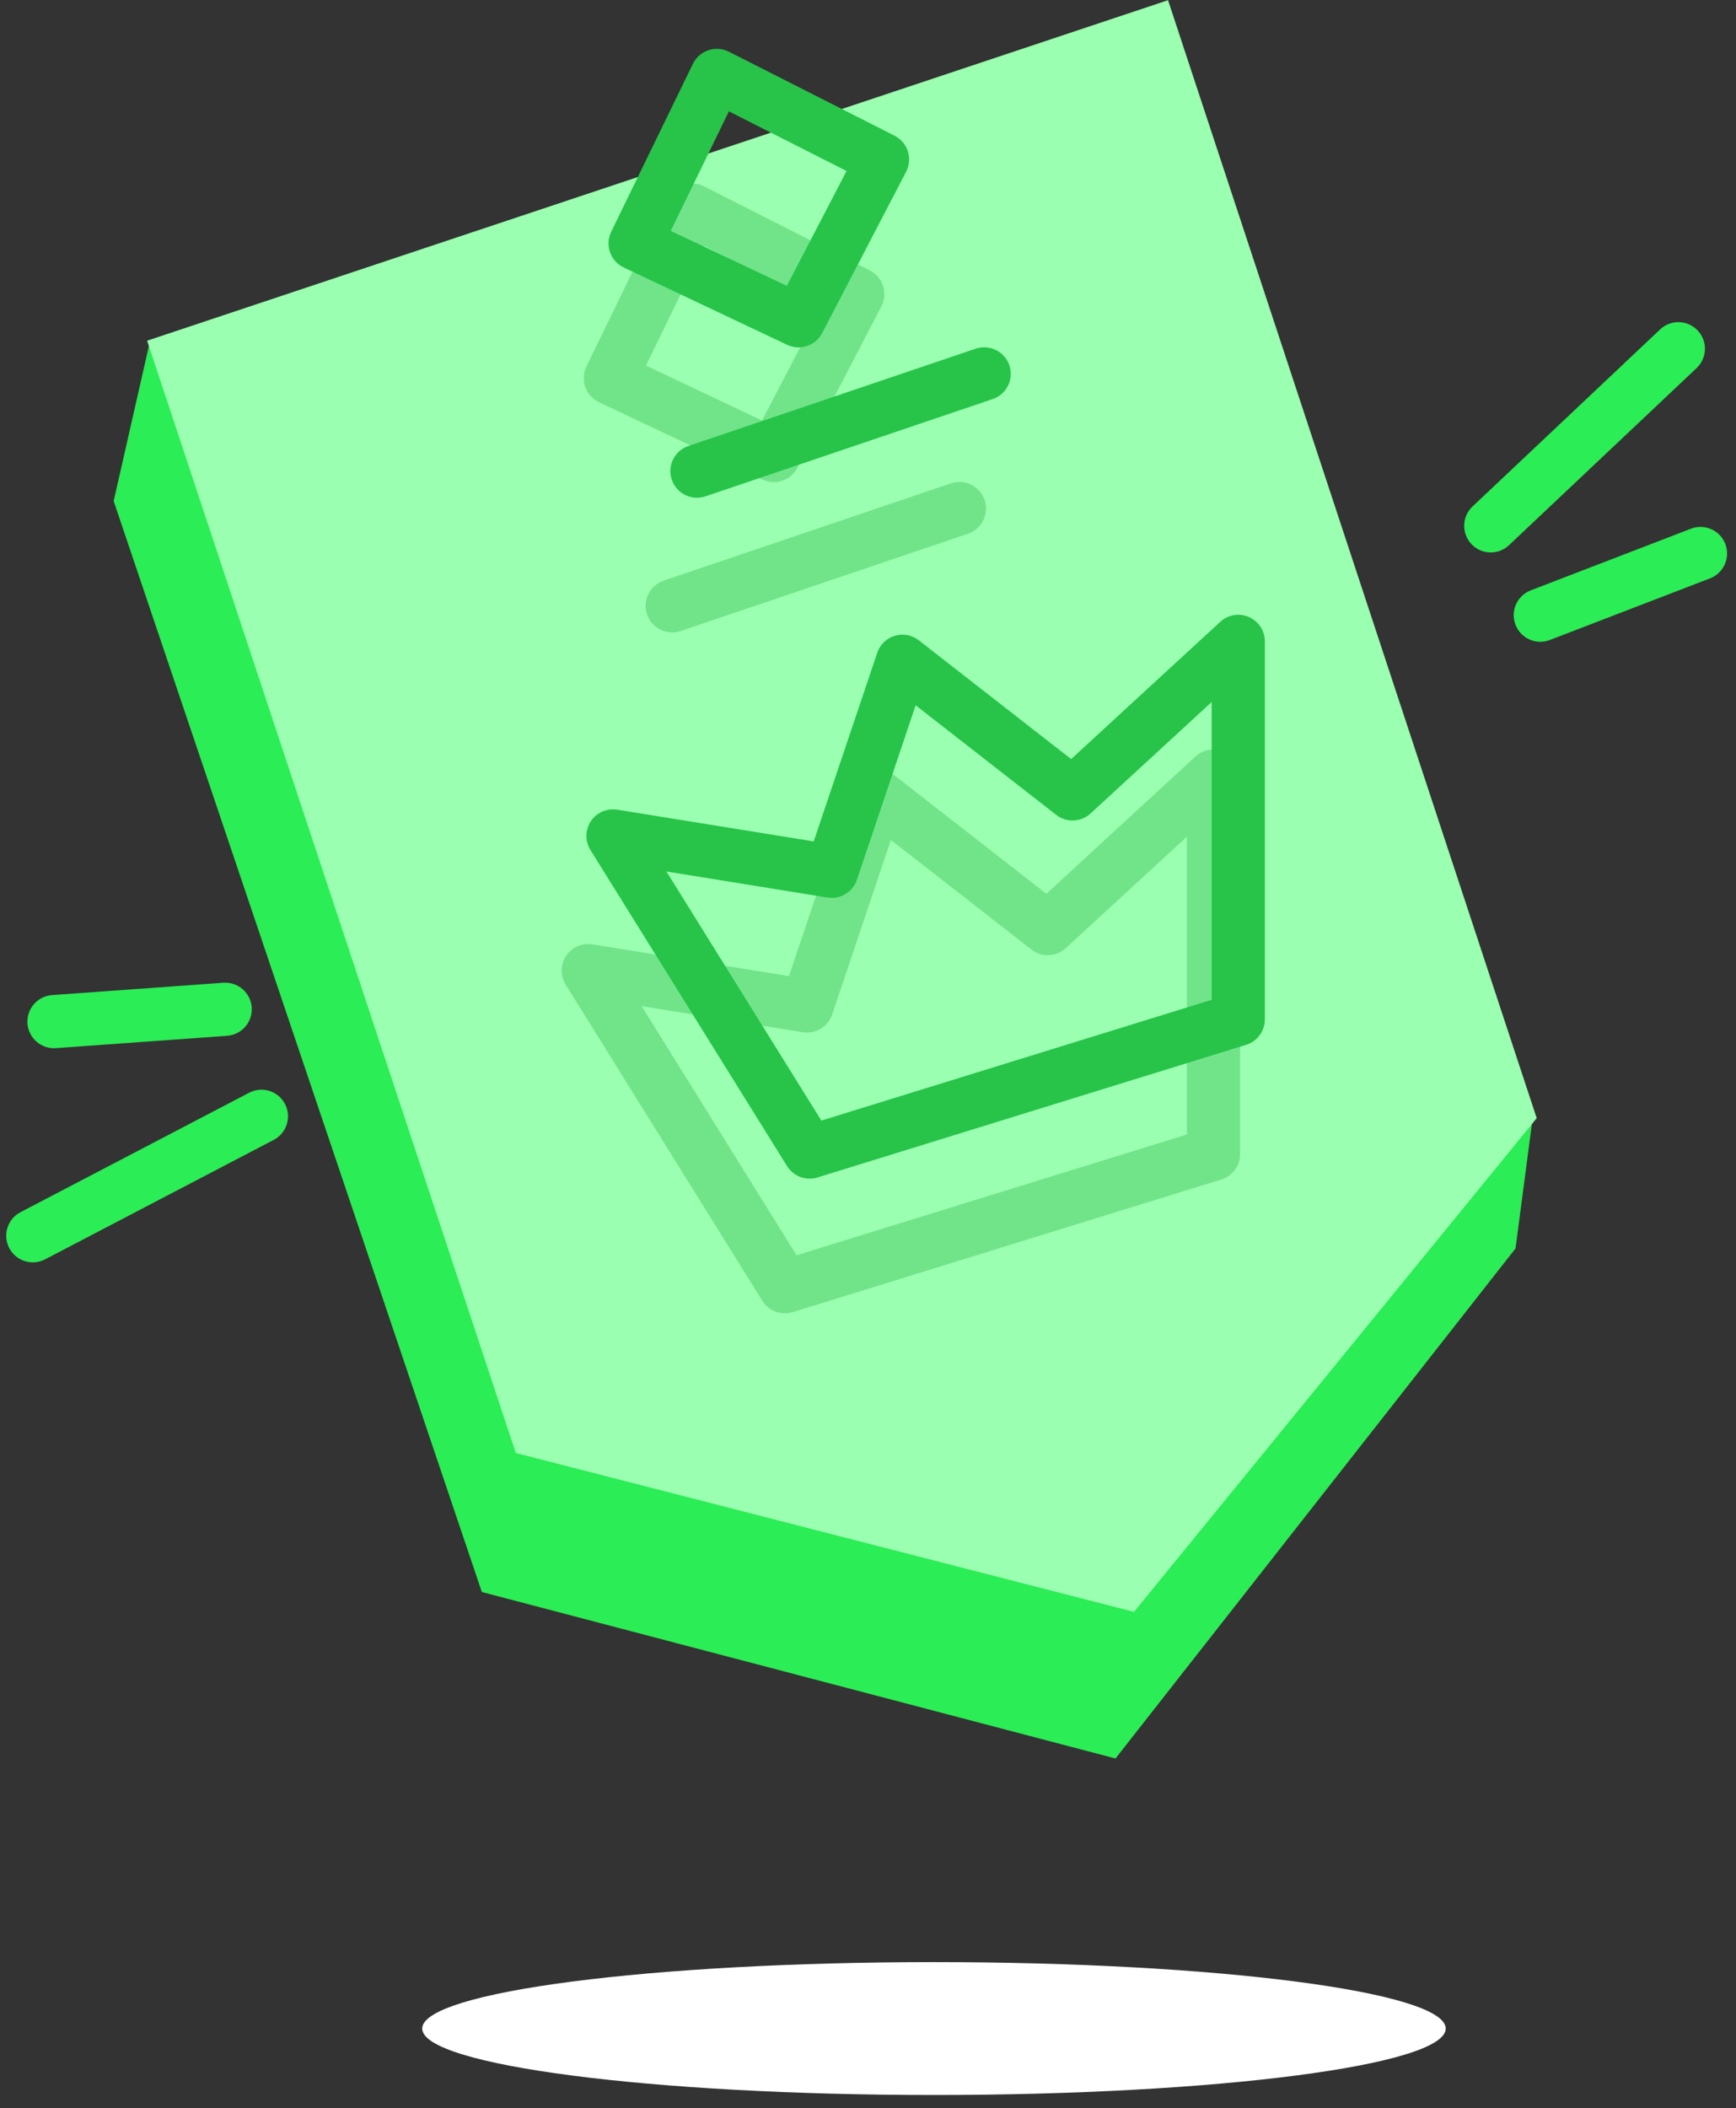 <svg xmlns="http://www.w3.org/2000/svg" width="103" height="125" viewBox="0 0 103 125" fill="none"><rect x="0" y="0" width="103" height="125" fill="#333333" stroke="none"/><path d="M6.744 29.712L8.845 20.47L30.268 21.94L90.969 66.048L89.919 74.029L66.185 104.275L28.588 94.403L6.744 29.712Z" fill="#2BED55"></path><path d="M30.603 86.16L8.729 20.202L69.302 0.011L91.176 66.305L67.283 95.582L30.603 86.16Z" fill="#9AFFB0"></path><path d="M98.499 19.533C99.132 18.935 100.13 18.964 100.727 19.598C101.325 20.231 101.296 21.229 100.663 21.827L89.531 32.329L89.408 32.434C88.774 32.921 87.862 32.858 87.302 32.264C86.704 31.63 86.733 30.632 87.366 30.035L98.499 19.533Z" fill="#2BED55"></path><path d="M14.782 64.797C15.554 64.394 16.506 64.693 16.909 65.465C17.312 66.237 17.014 67.189 16.242 67.593L2.676 74.677L2.529 74.744C1.787 75.04 0.926 74.732 0.548 74.008C0.145 73.237 0.444 72.284 1.216 71.88L14.782 64.797Z" fill="#2BED55"></path><path d="M13.248 58.275C14.117 58.213 14.872 58.866 14.934 59.734C14.997 60.603 14.344 61.358 13.475 61.421L3.317 62.153C2.448 62.216 1.693 61.562 1.63 60.694C1.567 59.825 2.221 59.07 3.09 59.007L13.248 58.275Z" fill="#2BED55"></path><path d="M100.328 31.351C101.141 31.039 102.053 31.444 102.366 32.257C102.678 33.069 102.273 33.982 101.46 34.295L91.954 37.951C91.141 38.264 90.229 37.858 89.916 37.045C89.603 36.233 90.009 35.32 90.822 35.007L100.328 31.351Z" fill="#2BED55"></path><path opacity="0.35" d="M71.021 44.782C71.476 44.422 72.096 44.339 72.633 44.575C73.206 44.826 73.576 45.393 73.576 46.019V68.436C73.576 69.127 73.126 69.738 72.465 69.942L47.033 77.808C46.349 78.019 45.607 77.743 45.229 77.134L33.562 58.388C33.235 57.863 33.245 57.196 33.587 56.681C33.93 56.167 34.541 55.9 35.151 55.998L46.81 57.882L50.579 46.695L50.612 46.606C50.791 46.165 51.161 45.827 51.62 45.689C52.109 45.541 52.639 45.641 53.043 45.955L62.083 52.999L70.932 44.858L71.021 44.782ZM63.235 56.225C62.668 56.747 61.807 56.782 61.199 56.308L52.858 49.809L49.373 60.156C49.127 60.887 48.388 61.332 47.627 61.209L38.07 59.664L47.263 74.435L70.422 67.272V49.612L63.235 56.225Z" fill="#25B243"></path><path opacity="0.35" d="M56.418 28.663C57.243 28.384 58.138 28.826 58.417 29.651C58.697 30.476 58.254 31.372 57.429 31.651L40.387 37.418C39.562 37.697 38.667 37.255 38.388 36.43C38.109 35.605 38.551 34.711 39.376 34.431L56.418 28.663ZM40.559 10.965C40.959 10.83 41.397 10.861 41.774 11.052L51.606 16.034L51.743 16.112C52.051 16.309 52.282 16.608 52.395 16.958C52.523 17.359 52.487 17.795 52.292 18.169L47.311 27.738C46.919 28.49 46.004 28.798 45.238 28.436L35.536 23.848C35.156 23.668 34.863 23.343 34.723 22.945C34.584 22.548 34.608 22.111 34.793 21.732L39.643 11.769L39.72 11.631C39.912 11.319 40.208 11.083 40.559 10.965ZM38.327 21.678L45.213 24.936L48.758 18.126L41.778 14.59L38.327 21.678Z" fill="#25B243"></path><path d="M72.49 36.796C72.945 36.436 73.566 36.353 74.103 36.589C74.676 36.84 75.046 37.407 75.046 38.032V60.449C75.046 61.141 74.595 61.752 73.935 61.956L48.503 69.821C47.818 70.033 47.077 69.757 46.698 69.148L35.031 50.402C34.705 49.877 34.715 49.209 35.057 48.695C35.4 48.18 36.011 47.913 36.621 48.012L48.279 49.895L52.048 38.709L52.081 38.62C52.26 38.178 52.63 37.84 53.089 37.702C53.579 37.555 54.109 37.654 54.512 37.968L63.552 45.012L72.402 36.872L72.49 36.796ZM64.705 48.238C64.137 48.76 63.276 48.795 62.668 48.322L54.327 41.823L50.843 52.17C50.596 52.901 49.858 53.346 49.096 53.223L39.54 51.678L48.733 66.449L71.892 59.286V41.626L64.705 48.238Z" fill="#27C449"></path><path d="M57.888 20.677C58.713 20.398 59.608 20.84 59.887 21.665C60.166 22.49 59.724 23.385 58.899 23.664L41.856 29.432C41.032 29.711 40.137 29.269 39.858 28.444C39.578 27.619 40.021 26.724 40.846 26.445L57.888 20.677ZM42.028 2.978C42.429 2.844 42.867 2.875 43.244 3.066L53.076 8.047L53.212 8.126C53.52 8.322 53.752 8.621 53.864 8.972C53.993 9.373 53.956 9.809 53.762 10.183L48.78 19.752C48.389 20.504 47.474 20.812 46.708 20.45L37.006 15.861C36.625 15.681 36.333 15.356 36.193 14.959C36.053 14.562 36.078 14.124 36.263 13.745L41.113 3.782L41.189 3.644C41.382 3.333 41.678 3.096 42.028 2.978ZM39.797 13.692L46.683 16.949L50.228 10.14L43.247 6.604L39.797 13.692Z" fill="#27C449"></path><path d="M85.777 120.29C85.777 122.466 72.183 124.23 55.414 124.23C38.644 124.23 25.05 122.466 25.05 120.29C25.05 118.114 38.644 116.35 55.414 116.35C72.183 116.35 85.777 118.114 85.777 120.29Z" fill="white"></path></svg>